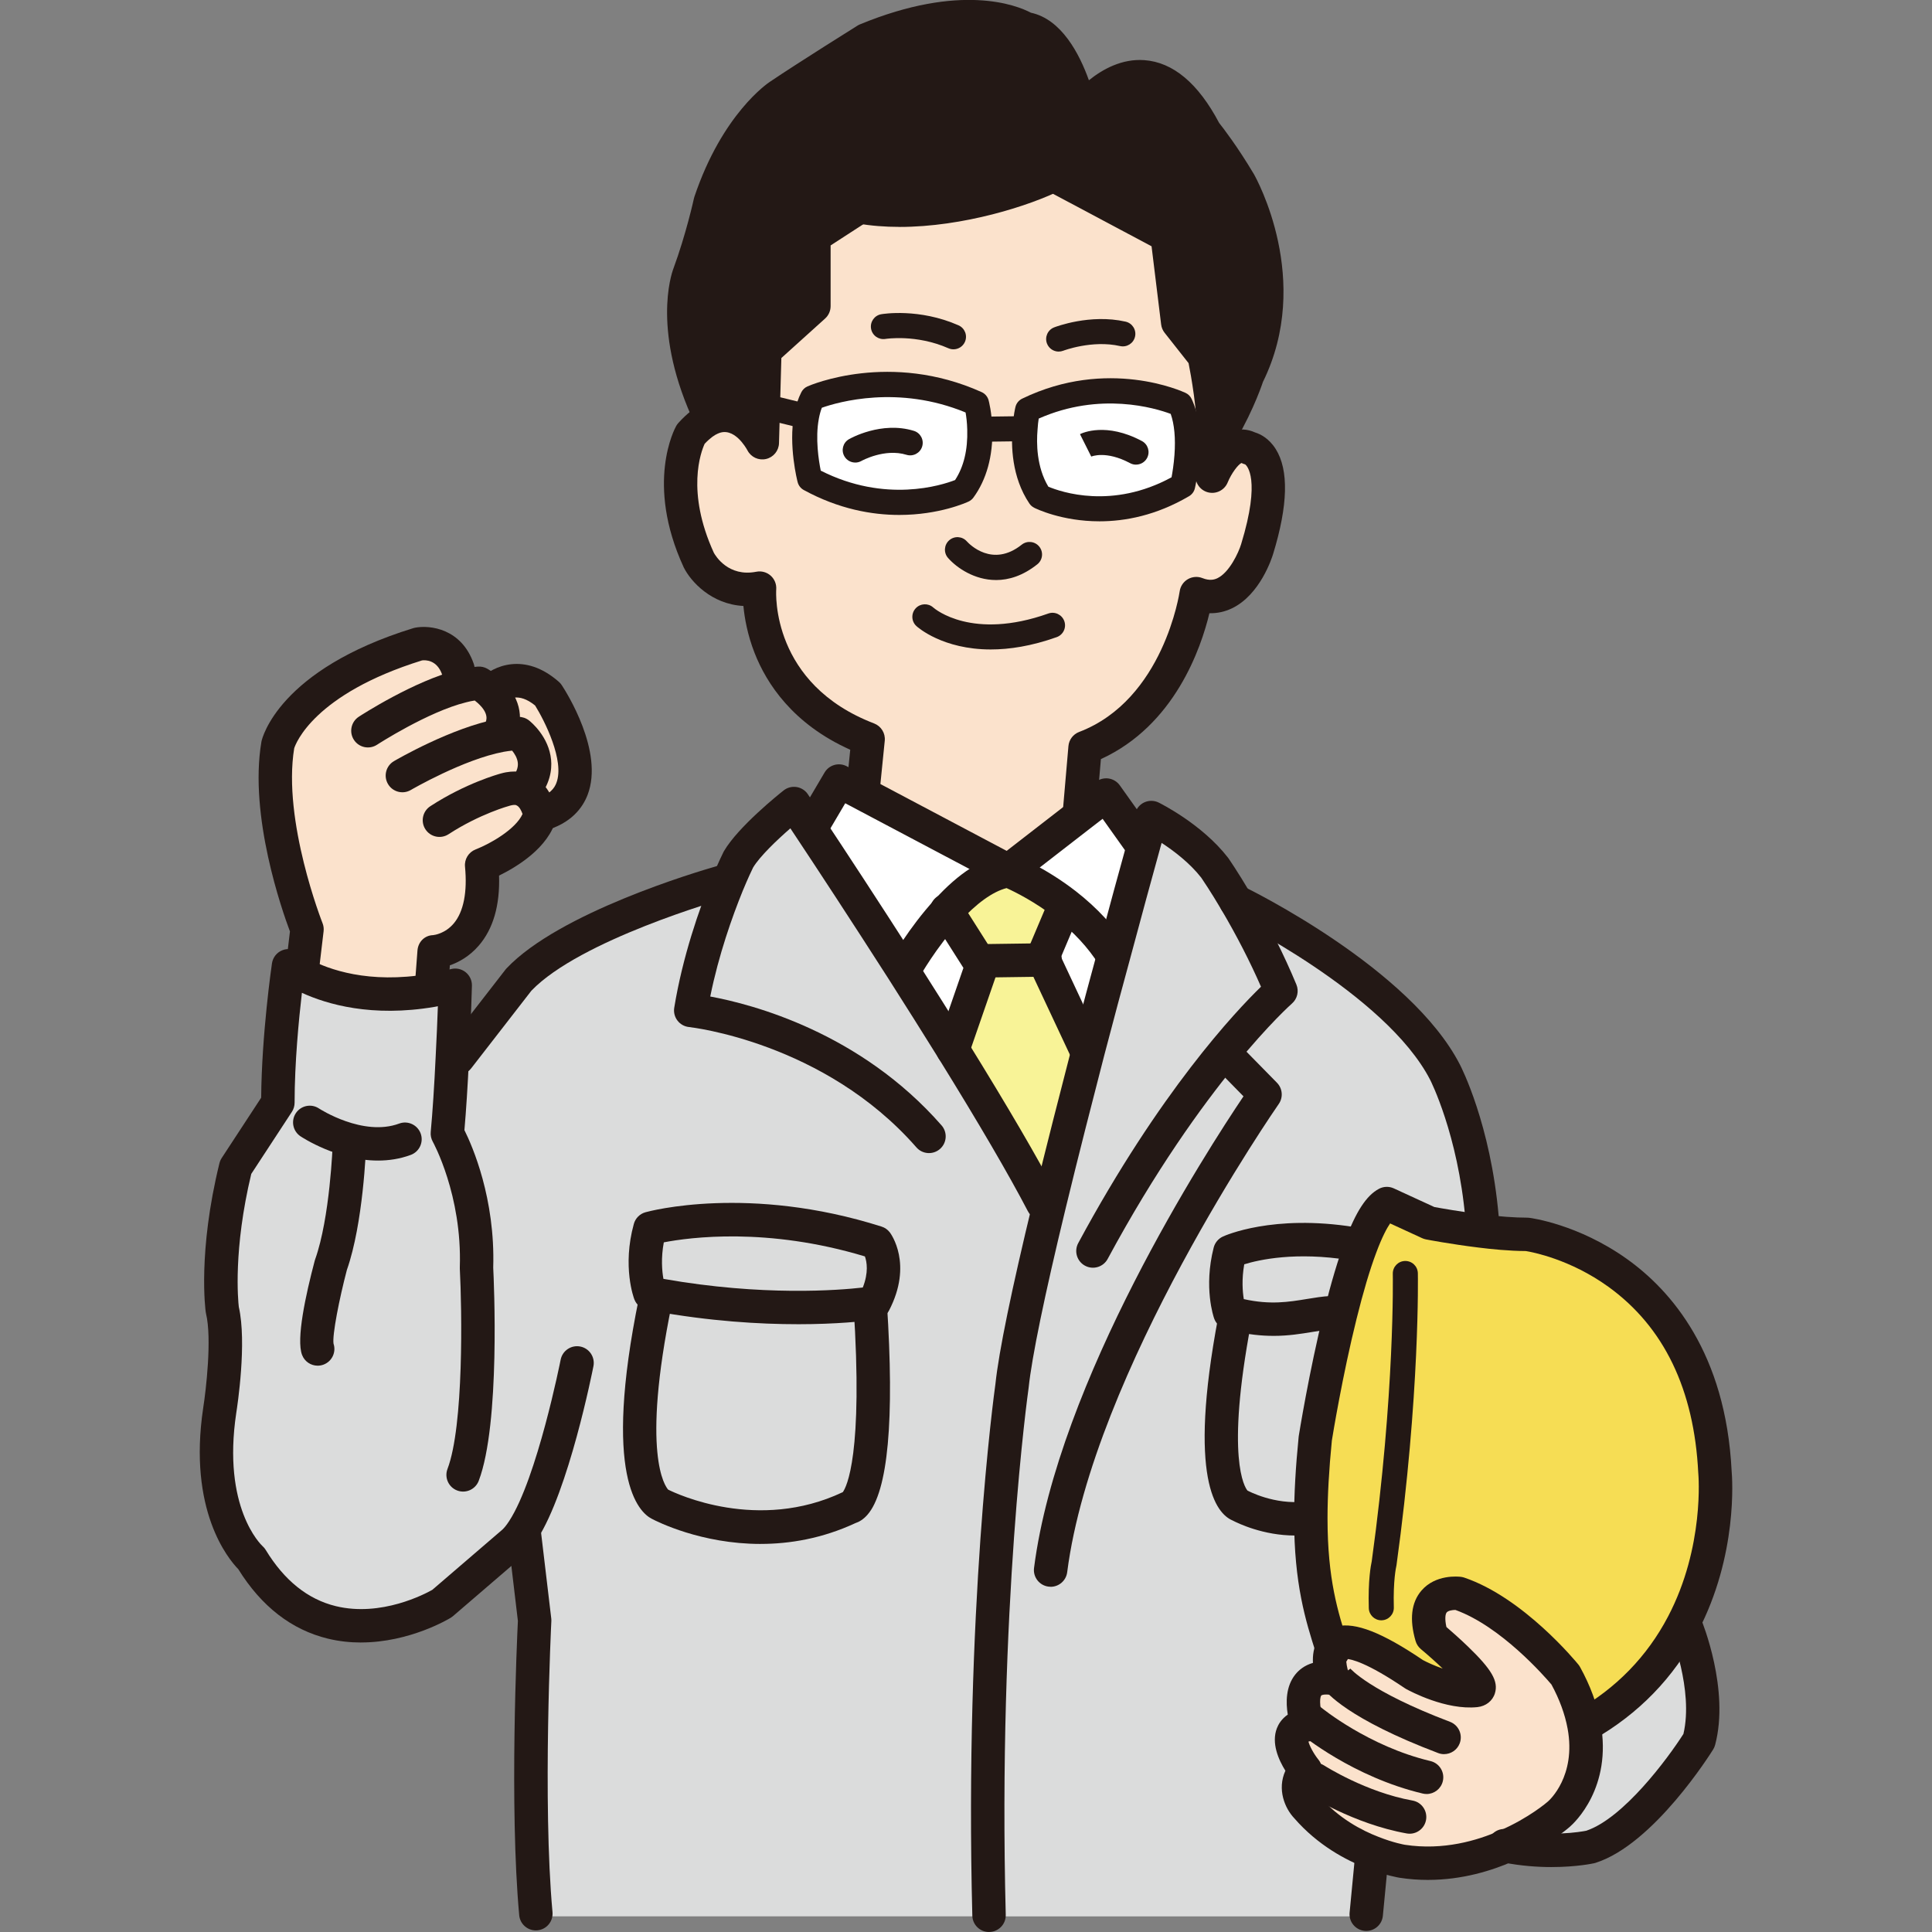 <?xml version="1.0" encoding="UTF-8"?><svg id="illust" xmlns="http://www.w3.org/2000/svg" width="1200" height="1200" viewBox="0 0 1200 1200"><rect x="0" y="0" width="1200" height="1200" fill="#808080" stroke="none"/><rect y="0" width="1200" height="1200" style="fill:none;"/><path d="M661.93,561.81l-1.07,1.54-13.21,31.25.75,1.65-39.85.55-.43.33-19.92-31.36c10.97-12.1,24.4-23,38.14-24.98,0,0,17.15,6.71,35.58,21.02Z" style="fill:#f8f397;"/><path d="M675.88,652.69c-8.2,31.69-16.73,65.03-24.18,95.83l-4.05-.99c-13.53-25.97-34.09-60.51-55.83-95.61l18.01-52.04-1.7-2.75.43-.33,39.85-.55,26.32,56.11,1.17.33Z" style="fill:#f8f397;"/><path d="M733.09,251.09c4.47,9.46,4.9,21.79,4.16,32.02-.75,10.34-2.66,18.37-2.66,18.37-47.41,27.84-88.75,6.93-88.75,6.93-9.38-13.86-10.12-30.92-9.16-42.03.43-7.15,1.6-11.77,1.6-11.77,50.39-24.43,94.82-3.52,94.82-3.52Z" style="fill:#fff;"/><path d="M608.55,266.61c.32,10.89-1.28,25.64-10.23,37.85,0,0-44.32,20.91-95.35-6.93,0,0-5.43-20.8-2.02-38.84.75-4.07,1.92-8.03,3.73-11.55,0,0,47.62-20.91,101.85,3.52,0,0,1.81,6.6,2.02,15.95Z" style="fill:#fff;"/><path d="M648.39,596.25l-.75-1.65,13.21-31.25,1.07-1.54c10.44,8.14,21.09,18.59,29.4,31.8l.32.11c-5.01,18.26-10.33,38.29-15.77,58.97l-1.17-.33-26.32-56.11Z" style="fill:#fff;"/><path d="M608.12,597.13l1.7,2.75-18.01,52.04c-10.33-16.61-20.88-33.34-31.11-49.4l1.49-.99s10.55-18.92,26-35.76l19.92,31.36Z" style="fill:#fff;"/><path d="M706.89,521.65l4.05,1.21c-4.15,15.07-11.19,40.49-19.28,70.86l-.32-.11c-8.31-13.2-18.96-23.66-29.4-31.8-18.43-14.3-35.58-21.02-35.58-21.02l46.13-35.76,14.6-11.22,19.82,27.84Z" style="fill:#fff;"/><path d="M588.2,565.77c-15.45,16.83-26,35.76-26,35.76l-1.49.99c-23.76-37.08-45.49-70.2-57.64-88.46l1.6-1.1,16.41-27.84,14.38,7.59,90.88,48.08c-13.74,1.98-27.17,12.87-38.14,24.98Z" style="fill:#fff;"/><path d="M1047.07,1009.84s16.51,40.05,8.2,71.3c0,0-34.52,55.56-67.33,66.02,0,0-23.12,5.17-52.42-.55,20.24-8.69,32.71-19.8,32.71-19.8,0,0,22.37-18.59,15.66-55.01l.32-.11c30.04-17.05,49.01-39.83,61.05-62.83l1.81.99Z" style="fill:#dbdcdc;"/><path d="M839.63,772.4l5.43,2.09c-4.58,12.21-8.84,27.18-12.57,42.25l-5.54-1.43c-15.87.88-31.75,7.92-59.24,1.1-1.28-.22-2.56-.66-3.84-.99,0,0-5.65-15.84,0-37.96,0,0,27.59-12.76,75.75-5.06Z" style="fill:#dbdcdc;"/><path d="M826.96,815.31l5.54,1.43c-9.38,37.74-15.55,76.69-15.55,76.69-1.92,19.25-2.77,35.54-2.77,49.51h-2.45c-22.91,2.64-41.87-8.03-41.87-8.03,0,0-23.33-7.48-2.98-115.09l.85-3.41c27.49,6.82,43.36-.22,59.24-1.1Z" style="fill:#dbdcdc;"/><path d="M540.47,809.59c8.31,125.32-12.68,126.64-12.68,126.64-60.94,28.83-118.15-2.09-118.15-2.09,0,0-26-11.99-2.56-126.2l.64-3.85c68.82,12.54,121.24,7.04,132.75,5.5Z" style="fill:#dbdcdc;"/><path d="M540.47,809.59c-11.51,1.54-63.92,7.04-132.75-5.5-1.28-.22-2.66-.55-4.05-.77,0,0-6.5-16.83,0-40.38,0,0,60.3-16.72,140.74,8.8,0,0,10.76,14.08-1.49,37.52,0,0-.85.11-2.45.33Z" style="fill:#dbdcdc;"/><path d="M767.61,559.83s100.36,48.74,129.87,106.07c0,0,18.11,34.66,23.01,90.33l-.85,8.36c-17.15-2.09-31.96-4.95-31.96-4.95l-26.32-12.1c-5.65,2.97-11.19,13.2-16.3,26.96l-5.43-2.09c-48.16-7.7-75.75,5.06-75.75,5.06-5.65,22.12,0,37.96,0,37.96,1.28.33,2.56.77,3.84.99l-.85,3.41c-20.35,107.61,2.98,115.09,2.98,115.09,0,0,18.96,10.67,41.87,8.03h2.45c0,39.28,6.71,60.73,13.21,81.09-3.84,6.49.53,18.37.53,18.37-27.7-3.74-15.77,28.83-15.77,28.83-21.63,3.3-1.28,28.28-1.28,28.28-10.23,11.66.64,22.78.64,22.78,13,15.07,28.87,23.66,40.91,28.28l-.21.66-3.62,37.74v1.32h-234.28v-.66c-5.01-194.64,14.28-328.76,14.28-328.76,2.24-21.46,11.4-63.93,23.12-112.34,7.46-30.81,15.98-64.15,24.18-95.83,5.43-20.68,10.76-40.71,15.77-58.97,8.1-30.37,15.13-55.78,19.28-70.86,2.66-9.57,4.16-15.07,4.16-15.07,0,0,24.61,12.1,39.42,31.25,0,0,5.43,7.81,13.1,20.8Z" style="fill:#dbdcdc;"/><path d="M324.94,950.42c-1.92,2.97-3.94,5.5-5.97,7.37l-44.43,38.18s-73.94,45.22-118.37-27.84c0,0-29.62-26.08-19.71-92.09,0,0,6.61-41.7,1.6-62.5,0,0-4.9-34.77,8.31-88.57l26.21-40.05c0-39.94,6.61-85.05,6.61-85.05,0,0,2.77,2.2,8.2,5.17,12.68,6.71,40.06,17.05,80.76,10.12,4.69-.88,9.59-1.87,14.6-3.19,0,0-.53,20.8-1.81,45l3.52.22,37.72-48.63c31.86-33.67,120.82-59.19,126.25-60.73l3.3,1.54c4.05-9.79,6.93-15.51,6.93-15.51,8.2-13.97,34.52-34.77,34.52-34.77,0,0,3.62,5.5,9.91,14.96,12.15,18.26,33.88,51.38,57.64,88.46,10.23,16.06,20.78,32.79,31.11,49.4,21.73,35.1,42.3,69.65,55.83,95.61l4.05.99c-11.72,48.41-20.88,90.88-23.12,112.34,0,0-19.28,134.12-14.28,328.76v.66h-281.48v-1.65c-6.39-69.76-.75-182.2-.75-182.2l-6.61-55.67-.53-.33ZM542.92,809.26c12.25-23.44,1.49-37.52,1.49-37.52-80.44-25.53-140.74-8.8-140.74-8.8-6.5,23.55,0,40.38,0,40.38,1.38.22,2.77.55,4.05.77l-.64,3.85c-23.44,114.21,2.56,126.2,2.56,126.2,0,0,57.21,30.92,118.15,2.09,0,0,20.99-1.32,12.68-126.64,1.6-.22,2.45-.33,2.45-.33Z" style="fill:#dbdcdc;"/><path d="M1065.18,914.34s4.69,47.64-19.92,94.51c-12.04,23-31,45.77-61.05,62.83l-.32.11c-1.7-9.24-5.22-19.8-11.61-31.36,0,0-31.75-39.06-66.16-50.72,0,0-25.68-3.3-16.94,26.63,0,0,38.89,32.46,27.38,33.67-16.83,1.76-38.14-10.01-38.14-10.01-34.73-23.55-47.2-22.56-51.03-15.95-6.5-20.35-13.21-41.81-13.21-81.09,0-13.97.85-30.26,2.77-49.51,0,0,6.18-38.95,15.55-76.69,3.73-15.07,7.99-30.04,12.57-42.25,5.11-13.75,10.65-23.99,16.3-26.96l26.32,12.1s14.81,2.86,31.96,4.95c9.59,1.21,20.03,2.09,28.87,2.09,0,0,110.06,13.86,116.66,147.66Z" style="fill:#f6dd54;"/><path d="M534.08,128.31l-28.55,18.48v43.35l-30.47,27.51-.96,34.55-.64,22.78s-12.57-24.1-31.96-15.07l-.32-.66c-26.32-55.56-13.21-88.57-13.21-88.57,8.31-22.56,13.21-45.11,13.21-45.11,16.41-48.74,42.72-66.02,42.72-66.02,18.11-12.21,54.23-34.77,54.23-34.77,67.44-27.84,98.66-6.93,98.66-6.93,24.61,3.41,34.52,52.04,34.52,52.04,0,0,41.12-57.32,77.24,12.21,0,0,9.91,12.1,21.31,31.25,0,0,34.52,60.84,5.01,119.93,0,0-6.5,20.46-20.56,42.14-.21-26.3-6.39-54.35-6.39-54.35l-16.41-20.8-6.61-53.91-68.82-36.64-.75-1.43c-26.1,13.2-80.01,27.62-121.14,20.24l-.11-.22Z" style="fill:#231815;"/><path d="M935.52,1146.6c-16.94,7.48-39.53,13.31-64.56,9.46,0,0-7.78-1.21-18.54-5.5-12.04-4.62-27.91-13.2-40.91-28.28,0,0-10.87-11.11-.64-22.78,0,0-20.35-24.98,1.28-28.28,0,0-11.93-32.57,15.77-28.83,0,0-4.37-11.88-.53-18.37,3.84-6.6,16.3-7.59,51.03,15.95,0,0,21.31,11.77,38.14,10.01,11.51-1.21-27.38-33.67-27.38-33.67-8.74-29.93,16.94-26.63,16.94-26.63,34.41,11.66,66.16,50.72,66.16,50.72,6.39,11.55,9.91,22.12,11.61,31.36,6.71,36.42-15.66,55.01-15.66,55.01,0,0-12.47,11.11-32.71,19.8Z" style="fill:#fbe2cc;"/><path d="M325.26,490.73v.11c8.31,3.74,10.12,15.18,10.12,15.18-4.9,19.14-36.22,31.25-36.22,31.25,5.01,52.15-29.51,53.91-29.51,53.91l-1.7,22.56.21,1.43c-40.7,6.93-68.08-3.41-80.76-10.12l3.3-27.84s-26.32-66.02-18.11-114.65c0,0,8.31-38.18,87.15-62.5,0,0,18.11-3.52,24.72,15.62l2.56,10.45c3.73-.99,7.24-1.54,10.55-1.76,0,0,2.88,1.65,6.07,4.51,5.65,5.06,12.25,13.97,7.03,24.98l.43,2.86c3.84-.66,7.56-1.1,11.08-1.1,0,0,19.82,15.62,3.3,34.77l-.21.33Z" style="fill:#fbe2cc;"/><path d="M340.28,431.32s41.12,62.5-4.9,74.71c0,0-1.81-11.44-10.12-15.18v-.11l.21-.33c16.51-19.14-3.3-34.77-3.3-34.77-3.52,0-7.24.44-11.08,1.1l-.43-2.86c5.22-11-1.38-19.91-7.03-24.98l2.45-.22s14.49-14.74,34.2,2.64Z" style="fill:#fbe2cc;"/><path d="M754.3,275.41c-1.81,2.75-3.73,5.5-5.75,8.25l-11.29-.55c.75-10.23.32-22.56-4.16-32.02,0,0-44.43-20.91-94.82,3.52,0,0-1.17,4.62-1.6,11.77l-2.13-.11-25.46.33h-.53c-.21-9.35-2.02-15.95-2.02-15.95-54.23-24.43-101.85-3.52-101.85-3.52-1.81,3.52-2.98,7.48-3.73,11.55l-.64-.11-26.21-6.38.96-34.55,30.47-27.51v-43.35l28.55-18.48.11.22c41.12,7.37,95.03-7.04,121.14-20.24l.75,1.43,68.82,36.64,6.61,53.91,16.41,20.8s6.18,28.06,6.39,54.35Z" style="fill:#fbe2cc;"/><path d="M775.92,278.38s23.01,3.52,4.9,62.61c0,0-11.51,38.18-37.82,27.73,0,0-9.91,73.06-69.04,95.61l-3.3,38.18,1.81,2.53-46.13,35.76-90.88-48.08.43-.88,3.3-32.79c-72.34-27.73-67.44-93.74-67.44-93.74-26.32,5.17-37.72-17.38-37.72-17.38-22.05-47.97-5.01-78.23-5.01-78.23,4.47-4.95,8.63-8.14,12.47-9.79,19.39-9.02,31.96,15.07,31.96,15.07l.64-22.78,26.21,6.38.64.11c-3.41,18.04,2.02,38.84,2.02,38.84,51.03,27.84,95.35,6.93,95.35,6.93,8.95-12.21,10.55-26.96,10.23-37.85h.53l25.46-.33,2.13.11c-.96,11.11-.21,28.17,9.16,42.03,0,0,41.34,20.91,88.75-6.93,0,0,1.92-8.03,2.66-18.37l11.29.55c2.02-2.75,3.94-5.5,5.75-8.25,0,7.15-.32,14.08-1.38,20.35,0,0,9.8-24.32,23.01-17.38Z" style="fill:#fbe2cc;"/><path d="M615.38,403.39c-29.85,0-45.3-13.72-46.18-14.52-3.17-2.9-3.39-7.83-.48-11,2.89-3.16,7.78-3.39,10.95-.53,1.07.94,24.2,20.52,71.45,3.73,4.05-1.44,8.5.68,9.94,4.73s-.68,8.5-4.73,9.94c-15.78,5.61-29.44,7.65-40.95,7.65Z" style="fill:#231815;"/><path d="M618.65,360.27c-13.39,0-24.36-7.56-29.78-13.69-2.85-3.22-2.54-8.14.68-10.99,3.21-2.84,8.11-2.55,10.96.65,1.59,1.76,15.93,16.54,34.09,2.07,3.36-2.68,8.26-2.13,10.94,1.24,2.68,3.36,2.12,8.26-1.24,10.94-8.96,7.14-17.73,9.79-25.65,9.79Z" style="fill:#231815;"/><path d="M748.53,294.04c-2.14,0-4.29-.66-6.14-2.02-4.61-3.4-5.6-9.89-2.2-14.51,1.9-2.58,3.73-5.21,5.44-7.81,13.02-20.07,19.28-39.39,19.34-39.58.16-.51.37-1.01.6-1.49,26.16-52.37-3.44-107.77-4.72-110.12-10.78-18.08-20.25-29.74-20.35-29.86-.45-.55-.85-1.15-1.18-1.79-6.54-12.59-17.05-27.81-29.98-28.78-12.93-.95-25.79,12.56-29.64,17.86-2.42,3.33-6.58,4.93-10.61,4.05-4.02-.87-7.15-4.02-7.98-8.06-3.44-16.71-14.01-42.21-25.78-43.84-1.64-.23-2.94-.66-4.28-1.61-1.55-.9-29.71-16.38-88.2,7.52-5.24,3.28-36.85,23.1-53.18,34.11-.28.19-23.63,16.39-38.51,60.2-.85,3.82-5.67,24.69-13.48,45.91-.03.08-.06.16-.09.24-.07.2-10.78,30.2,12.94,80.3,2.45,5.18.24,11.37-4.94,13.82-5.18,2.45-11.37.24-13.82-4.94-27.16-57.35-14.8-93.32-13.56-96.64,7.96-21.61,12.75-43.47,12.79-43.69.08-.37.18-.74.31-1.11,17.35-51.55,45.67-70.6,46.86-71.38,17.95-12.1,52.95-33.97,54.43-34.9.49-.31,1-.57,1.54-.79,62.58-25.83,97.34-11.88,106.17-7.24,19.07,4.05,30.23,25.73,36.03,41.96,8.51-6.87,20.52-13.5,34.41-12.5,17.86,1.28,33.5,14.4,46.48,38.99,2.52,3.18,11.43,14.74,21.5,31.65.04.06.07.13.11.19,1.52,2.67,36.63,65.92,5.61,129-1.4,4.18-8.24,23.43-21.48,43.84-1.95,2.96-3.99,5.88-6.1,8.76-2.03,2.76-5.18,4.23-8.36,4.23Z" style="fill:#231815;"/><path d="M558.65,140.93c-8.95,0-17.8-.67-26.3-2.19-5.64-1.01-9.4-6.4-8.38-12.04,1.01-5.64,6.41-9.4,12.04-8.38,38.95,6.98,90.48-7.08,114.62-19.29.06-.03.13-.06.19-.09,3.6-1.73,6.82-3.65,9.06-5.41,4.51-3.54,11.03-2.75,14.57,1.76,3.54,4.51,2.75,11.03-1.75,14.57-3.42,2.68-7.84,5.36-12.79,7.75-20.33,10.26-61.71,23.34-101.26,23.34Z" style="fill:#231815;"/><path d="M535.9,502.21c-.35,0-.7-.02-1.05-.05-5.7-.57-9.86-5.66-9.28-11.36l2.53-25.12c-35.73-15.99-52.01-41.2-59.41-60.11-4.43-11.33-6.24-21.7-6.95-29.19-19.95-1.09-32.6-15.16-36.96-23.77-.06-.11-.11-.23-.17-.35-23.99-52.18-5.42-86.23-4.62-87.66.38-.67.83-1.3,1.34-1.87,5.38-5.95,10.59-9.98,15.92-12.31,10.09-4.65,19.1-3.4,26.5.41l.93-33.48c.08-2.84,1.31-5.51,3.42-7.41l27.05-24.42v-38.74c0-3.52,1.78-6.8,4.74-8.71l28.55-18.48,22.24-14.5c4.8-3.13,11.23-1.78,14.36,3.02s1.78,11.23-3.02,14.36l-22.27,14.52-23.84,15.44v37.71c0,2.94-1.24,5.74-3.42,7.7l-27.17,24.53-1.47,52.89c-.13,4.72-3.44,8.76-8.04,9.82-4.6,1.06-9.34-1.12-11.53-5.31-.81-1.51-8.44-15.09-18.38-10.47-.09.04-.18.08-.28.12-1.62.7-4.27,2.34-7.95,6.23-2.26,4.92-11.69,29.63,5.71,67.68,1.06,1.93,9.02,15.19,26.4,11.78,3.18-.63,6.46.27,8.89,2.42,2.42,2.15,3.7,5.3,3.46,8.53-.15,2.35-3.1,58.79,60.8,83.28,4.37,1.68,7.08,6.07,6.61,10.73l-3.3,32.79c-.54,5.35-5.05,9.34-10.31,9.34Z" style="fill:#231815;"/><path d="M670.67,512.88c-.3,0-.6-.01-.91-.04-5.71-.49-9.94-5.52-9.44-11.23l3.3-38.18c.34-3.96,2.92-7.38,6.64-8.8,52.52-20.03,62.36-86.66,62.46-87.33.44-3.16,2.31-5.94,5.06-7.55,2.75-1.6,6.09-1.86,9.05-.69,4.66,1.85,7.57.92,9.35.06,7.37-3.56,13.09-15.78,14.71-21.14,12.46-40.66,3.43-48.86,2.51-49.54-.79-.2-1.56-.49-2.29-.87-2.03.86-6.24,6.37-8.59,12.1-2,4.89-7.38,7.51-12.46,6.06-5.08-1.45-8.27-6.49-7.38-11.7.84-4.97,1.24-10.89,1.24-18.62-.17-20.6-4.27-42.81-5.68-49.85l-14.89-18.87c-1.18-1.49-1.92-3.28-2.15-5.17l-5.95-48.55-64.06-34.1c-5.06-2.69-6.98-8.98-4.28-14.04,2.69-5.06,8.97-6.98,14.04-4.28l68.83,36.64c2.99,1.59,5.01,4.54,5.42,7.9l6.25,51.03,14.61,18.51c.97,1.23,1.65,2.66,1.99,4.2.24,1.08,5.34,24.5,6.44,49.08,5.03-1.76,10.22-1.51,15.11.71,3.06.95,8.52,3.52,12.79,10.32,8.17,13.01,7.63,34.91-1.62,65.09-.76,2.53-8.07,25.36-25.54,33.79-4.46,2.15-9.19,3.17-14.05,3.07-5.19,21.62-21.57,69.68-67.39,90.59l-2.76,31.93c-.47,5.41-5,9.48-10.33,9.48ZM774.33,288.64s.02,0,.03,0c0,0-.02,0-.03,0ZM774.3,288.63s.02,0,.03,0c0,0-.02,0-.03,0ZM774.28,288.63s.02,0,.03,0c0,0-.02,0-.03,0ZM774.25,288.62s.01,0,.02,0c0,0-.01,0-.02,0Z" style="fill:#231815;"/><path d="M626.34,551.17c-1.66,0-3.33-.4-4.85-1.2l-96.5-51.05-11.38,19.31c-2.91,4.94-9.27,6.58-14.21,3.67-4.94-2.91-6.58-9.27-3.67-14.21l16.41-27.84c2.81-4.78,8.88-6.5,13.78-3.91l14.38,7.59,84.97,44.96,40.84-31.66,14.63-11.25c2.23-1.72,5.07-2.45,7.86-2.04,2.79.42,5.29,1.95,6.92,4.24l19.82,27.84c3.32,4.67,2.23,11.15-2.44,14.47-4.67,3.33-11.15,2.23-14.47-2.44l-13.57-19.07-6.06,4.66-46.1,35.73c-1.86,1.44-4.1,2.17-6.36,2.17Z" style="fill:#231815;"/><path d="M647.66,757.91c-3.75,0-7.36-2.03-9.21-5.58-11.78-22.61-30.43-54.55-55.45-94.95-9.65-15.52-20.1-32.11-31.04-49.29-23.09-36.04-44.86-69.24-57.53-88.29-1.29-1.94-2.46-3.71-3.52-5.31-8.29,7.23-18.86,17.26-23.14,24.33-.62,1.27-3.14,6.48-6.46,14.52-6.5,16-14.92,39.68-20.16,65.61,26.23,4.83,93.16,22.32,143.67,80.05,3.77,4.31,3.34,10.87-.98,14.64-4.31,3.77-10.87,3.34-14.64-.98-57.26-65.45-140.38-74.65-141.22-74.74-2.84-.29-5.45-1.74-7.19-4.01-1.74-2.27-2.47-5.16-2.01-7.98,5.19-31.81,15.54-61.32,23.32-80.46,4.17-10.09,7.14-16.02,7.27-16.27.1-.2.21-.4.32-.59,8.93-15.21,34.18-35.4,37.03-37.66,2.28-1.8,5.22-2.57,8.09-2.1,2.87.46,5.42,2.11,7.01,4.54,0,0,3.62,5.5,9.88,14.93,12.71,19.11,34.55,52.43,57.73,88.6,11,17.27,21.48,33.92,31.18,49.52,25.29,40.85,44.2,73.24,56.22,96.3,2.65,5.08.67,11.35-4.41,14-1.53.8-3.17,1.18-4.79,1.18Z" style="fill:#231815;"/><path d="M614.3,1200c-5.61,0-10.22-4.47-10.37-10.11-4.88-189.7,13.48-324.11,14.35-330.29,2.12-20.13,9.97-58.31,23.33-113.51,8.01-33.07,17.15-68.67,24.22-95.99,6.3-23.98,11.32-42.75,15.81-59.12,7.42-27.82,13.9-51.35,18.2-66.91l1.09-3.96c2.66-9.54,4.14-15.01,4.14-15.03.81-2.99,2.92-5.46,5.74-6.74,2.82-1.28,6.07-1.22,8.85.14,1.09.54,26.95,13.4,43.05,34.21.11.14.21.28.31.42.23.33,5.74,8.28,13.52,21.44,11.3,19.2,20.95,38.36,28.67,56.98,1.71,4.12.59,8.88-2.78,11.81-.54.47-55.4,49.05-114.44,158.61-2.72,5.04-9.01,6.93-14.06,4.21-5.05-2.72-6.93-9.01-4.21-14.06,50.65-93.99,97.65-143.83,113.51-159.22-6.84-15.65-15.09-31.7-24.56-47.79-6.67-11.29-11.65-18.62-12.54-19.93-7.17-9.19-17.07-16.68-24.62-21.61-.19.67-.38,1.37-.58,2.08l-1.08,3.93c-4.28,15.53-10.76,39.01-18.17,66.82-4.49,16.36-9.49,35.07-15.76,58.94-7.04,27.21-16.16,62.7-24.13,95.64-13,53.71-20.92,92.08-22.88,110.97-.01.13-.03.27-.05.4-.19,1.33-19.1,135.62-14.17,327.01.15,5.73-4.38,10.49-10.11,10.64-.09,0-.18,0-.27,0Z" style="fill:#231815;"/><path d="M652.56,985.56c-.44,0-.89-.03-1.33-.08-5.68-.73-9.7-5.93-8.97-11.61,14.9-116.05,107.38-259.2,130.09-292.92l-17.78-18.12c-4.01-4.09-3.95-10.66.14-14.67,4.09-4.01,10.66-3.96,14.67.14l23.76,24.21c3.5,3.57,3.96,9.12,1.1,13.22-1.15,1.65-115.39,166.23-131.39,290.8-.67,5.24-5.14,9.06-10.28,9.06Z" style="fill:#231815;"/><path d="M284.45,667.58c-2.22,0-4.46-.71-6.35-2.18-4.53-3.51-5.35-10.03-1.84-14.56l37.72-48.63c.21-.27.43-.53.66-.77,32.71-34.57,118.17-59.93,130.4-63.43,1.2-.44,2.45-.66,3.7-.66,5.73,0,10.38,4.65,10.38,10.38,0,4.63-3.04,8.56-7.23,9.89-.21.07-.42.14-.64.2-3.71,1.05-90.94,26.04-121.2,57.53l-37.39,48.21c-2.05,2.64-5.11,4.02-8.21,4.02ZM448.76,558.1h0,0ZM448.78,558.1h0,0Z" style="fill:#231815;"/><path d="M920.49,766.61c-5.32,0-9.85-4.07-10.32-9.47-4.64-52.67-21.71-86.12-21.88-86.45-27.59-53.6-124.23-101.05-125.2-101.52-5.15-2.51-7.3-8.71-4.8-13.87,2.51-5.15,8.71-7.3,13.87-4.8,4.22,2.05,103.82,50.94,134.57,110.65.75,1.43,19.1,37.09,24.12,94.17.5,5.71-3.72,10.74-9.43,11.25-.31.03-.62.04-.92.04Z" style="fill:#231815;"/><path d="M562.19,611.9c-1.71,0-3.45-.42-5.05-1.32-5-2.79-6.8-9.11-4.01-14.11.45-.82,11.33-20.19,27.41-37.72,15.1-16.66,30.02-26.17,44.31-28.23,1.78-.25,3.59-.05,5.26.61.76.3,18.77,7.43,38.17,22.48,13.21,10.3,23.91,21.89,31.82,34.47,3.05,4.85,1.6,11.26-3.25,14.31-4.85,3.05-11.26,1.6-14.31-3.25-6.63-10.53-15.71-20.34-27-29.14-12.82-9.95-25.11-16.02-30.35-18.39-8.67,2.24-18.74,9.49-29.3,21.14-14.43,15.72-24.52,33.67-24.62,33.84-1.9,3.4-5.43,5.32-9.07,5.32Z" style="fill:#231815;"/><path d="M224.2,1020.19c-6.61,0-13.5-.7-20.5-2.39-22.57-5.47-41.3-19.98-55.69-43.15-6.24-6.4-31.33-36.6-21.8-100.15,1.76-11.12,5.47-43.15,1.77-58.53-.08-.32-.14-.65-.19-.98-.21-1.5-5.02-37.38,8.51-92.5.28-1.14.75-2.22,1.39-3.21l24.53-37.48c.32-39.38,6.44-81.62,6.7-83.44.54-3.67,3-6.78,6.45-8.15s7.37-.78,10.28,1.52h0s2.29,1.76,6.66,4.16c11.6,6.13,36.58,15.4,74.01,9.04,4.08-.77,8.89-1.72,13.78-3.01,3.16-.83,6.52-.13,9.08,1.9s4.02,5.14,3.94,8.4c0,.21-.55,21.21-1.82,45.28-.78,16.64-1.78,32.28-2.84,44.44,4.9,9.82,19.2,42.37,17.89,85.4.4,7.94,4.5,96.9-9,132.41-2.04,5.36-8.03,8.05-13.39,6.02-5.36-2.04-8.05-8.03-6.01-13.39,10.19-26.82,8.98-98.89,7.65-124.39-.02-.29-.02-.59,0-.88,1.48-44.87-16.6-77.64-16.78-77.96-1.03-1.84-1.49-3.96-1.29-6.06,1.14-12.24,2.22-28.79,3.06-46.62.64-12.03,1.09-23.27,1.38-31.48-.64.12-1.27.24-1.89.36-.06.01-.11.02-.17.03-38.97,6.64-66.95-1.64-82.39-8.73-1.91,16.43-4.54,43.51-4.54,68.26,0,2.02-.59,3.99-1.69,5.68l-25.23,38.55c-11.27,46.96-8.19,78.68-7.74,82.56,5.09,22.28-.88,61.51-1.58,65.95-8.81,58.7,15.37,81.81,16.41,82.76.79.69,1.38,1.42,1.92,2.32,11.51,18.93,26.16,30.67,43.54,34.88,28.21,6.84,55.45-7.61,59.91-10.14l43.55-37.43c.93-.88,2.38-2.49,4.17-5.27,17.35-26.63,31.85-99.51,31.99-100.24,1.11-5.62,6.56-9.28,12.19-8.18,5.62,1.11,9.28,6.56,8.18,12.19-.62,3.15-15.42,77.58-34.94,107.53-2.42,3.75-4.99,6.9-7.62,9.33-.09.08-.18.17-.28.25l-44.43,38.18c-.42.36-.87.69-1.35.98-1.23.75-25.55,15.36-55.77,15.36Z" style="fill:#231815;"/><path d="M234.79,720.85c-25.15,0-46.99-14.3-48.14-15.07-4.77-3.18-6.06-9.62-2.88-14.39,3.17-4.77,9.61-6.06,14.37-2.89.53.35,27.39,17.67,49.79,9.37,5.37-2,11.34.75,13.34,6.12,1.99,5.37-.75,11.35-6.13,13.34-6.8,2.52-13.69,3.52-20.35,3.52Z" style="fill:#231815;"/><path d="M332.81,1199.01c-5.3,0-9.83-4.05-10.32-9.43-6.16-67.22-1.37-171.36-.82-182.79l-6.5-54.81c-.68-5.69,3.39-10.85,9.08-11.53,5.68-.67,10.85,3.39,11.53,9.08l6.61,55.67c.07.58.09,1.16.06,1.74-.06,1.12-5.54,112.53.72,180.74.52,5.71-3.68,10.76-9.39,11.28-.32.03-.64.04-.96.04Z" style="fill:#231815;"/><path d="M495.58,822.49c-23.61,0-54.55-1.79-89.67-8.18-.64-.11-1.31-.25-1.99-.38-.61-.12-1.24-.25-1.86-.35-3.65-.58-6.72-3.06-8.05-6.51-.32-.82-7.65-20.34-.32-46.88.97-3.52,3.72-6.26,7.23-7.24,2.58-.72,64.22-17.25,146.65,8.91,2.03.64,3.81,1.9,5.11,3.59.6.79,14.6,19.67-.54,48.63-1.57,3-4.51,5.05-7.87,5.48-.03,0-.85.11-2.37.32-5.18.69-21.8,2.62-46.31,2.62ZM412.08,794.33c61.69,10.91,109.07,7.06,123.82,5.37,3.69-9.39,2.51-15.97,1.31-19.32-60.63-18.3-108.72-11.86-124.91-8.73-1.81,9.78-1.11,17.77-.23,22.69Z" style="fill:#231815;"/><path d="M472.41,958.97c-36.91,0-64.35-13.93-67.49-15.58-8.2-4.1-30.93-25.81-8-137.53,1.15-5.62,6.63-9.23,12.25-8.08,5.61,1.15,9.23,6.64,8.08,12.25-19.14,93.25-4.04,113.22-2.23,115.21,5.28,2.64,55.82,26.45,108.33,1.61.05-.02.09-.04.14-.07,2.22-3.07,12.83-22.91,6.62-116.51-.02-.23-.02-.46-.02-.69v-.33c0-5.73,4.65-10.38,10.38-10.38s10.37,4.64,10.38,10.36c4.8,72.76.74,117.05-12.09,131.65-2.62,2.99-5.27,4.43-7.38,5.12-20.75,9.65-40.98,12.95-58.97,12.96ZM527.09,925.88c-.15.01-.29.02-.43.04.14-.02.29-.03.43-.04ZM527.11,925.88s0,0-.01,0c0,0,0,0,.01,0ZM527.12,925.88h0,0ZM415.19,925.42h0ZM414.02,924.74s0,0,.01,0c0,0,0,0-.01,0ZM414,924.73s.01,0,.02,0c0,0-.01,0-.02,0ZM413.99,924.72h.02s-.01,0-.02,0Z" style="fill:#231815;"/><path d="M592.21,216.97c-1.05,0-2.11-.21-3.13-.66-20.07-8.83-38.89-5.83-39.08-5.8-4.24.7-8.25-2.14-8.97-6.37-.72-4.23,2.1-8.24,6.33-8.97.94-.17,23.45-3.91,47.99,6.89,3.93,1.73,5.72,6.32,3.99,10.26-1.28,2.91-4.14,4.65-7.13,4.65Z" style="fill:#231815;"/><path d="M657.57,218.38c-3.12,0-6.07-1.89-7.26-4.97-1.55-4,.42-8.5,4.42-10.06.9-.35,22.37-8.58,44.4-3.57,4.19.95,6.82,5.12,5.86,9.31-.95,4.19-5.11,6.81-9.31,5.86-17.27-3.92-35.12,2.83-35.3,2.9-.92.35-1.87.52-2.8.52Z" style="fill:#231815;"/><path d="M531.21,287.3c-2.71,0-5.34-1.41-6.77-3.92-2.12-3.72-.85-8.46,2.87-10.59.81-.47,20.15-11.39,40.31-5.18,4.11,1.26,6.41,5.62,5.15,9.73-1.26,4.11-5.62,6.41-9.73,5.15-13.59-4.19-27.85,3.73-27.99,3.81-1.21.68-2.53,1.01-3.83,1.01Z" style="fill:#231815;"/><path d="M705.58,288.6c-1.24,0-2.49-.29-3.65-.92-14.99-7.99-23.93-4.19-24.3-4.03l.16-.08-6.99-13.91c1.6-.81,16.3-7.53,38.46,4.28,3.79,2.02,5.23,6.74,3.21,10.53-1.4,2.63-4.09,4.12-6.88,4.12Z" style="fill:#231815;"/><path d="M267.95,624.12c-.26,0-.53,0-.79-.03-5.72-.43-10-5.41-9.57-11.13l1.7-22.55c.4-5.32,4.42-9.45,9.74-9.58.89-.1,7.58-1.01,12.89-7.38,6.03-7.24,8.42-19.4,6.9-35.18-.44-4.63,2.25-8.99,6.59-10.67,9.46-3.69,24.94-12.65,29.15-22.01-.72-2.08-2-4.57-3.57-5.28-.21-.1-.42-.2-.62-.3-.87-.15-2.15-.02-3.6.39-.06.02-.12.03-.18.05-.17.04-18.48,5-37.99,17.7-4.8,3.12-11.23,1.77-14.36-3.04-3.13-4.8-1.76-11.23,3.04-14.36,21.9-14.25,42.15-19.86,43.94-20.35,8.41-2.35,14.62-.8,18.36.91.56.26,1.08.56,1.58.9,11.64,6.37,14.2,20.54,14.47,22.21.22,1.4.15,2.83-.2,4.2-4.58,17.88-24.44,29.84-35.46,35.22.6,18.49-3.63,33.1-12.59,43.49-5.91,6.84-12.65,10.4-17.96,12.25l-1.13,14.96c-.41,5.45-4.96,9.6-10.34,9.6Z" style="fill:#231815;"/><path d="M187.41,615.43c-.41,0-.82-.02-1.24-.07-5.69-.68-9.76-5.84-9.08-11.53l3-25.29c-4.87-12.96-25.5-71.69-17.74-117.7.03-.16.06-.32.09-.48.39-1.8,10.56-44.4,94.23-70.2.35-.11.71-.2,1.08-.27,9.33-1.82,28.96.54,36.51,22.43,1.87,5.42-1.01,11.33-6.43,13.19-5.42,1.87-11.33-1.01-13.19-6.43-3.24-9.4-10.52-9.15-12.51-8.89-67.29,20.93-78.53,51.84-79.4,54.59-7.35,45.11,17.35,107.97,17.6,108.6.64,1.6.87,3.35.66,5.06l-3.3,27.84c-.63,5.28-5.11,9.16-10.29,9.16Z" style="fill:#231815;"/><path d="M310.66,464.25c-1.49,0-3-.32-4.44-1-5.18-2.46-7.38-8.65-4.93-13.82.79-1.67,2.89-6.1-4.58-12.8-.64-.57-1.27-1.09-1.84-1.52-1.72.25-3.46.61-5.19,1.07-.06.01-.11.03-.17.04-23.74,5.88-55,26.14-55.32,26.35-4.8,3.13-11.23,1.78-14.36-3.02-3.13-4.8-1.78-11.23,3.02-14.36,1.39-.91,34.43-22.34,61.59-29.09,4.15-1.09,8.33-1.79,12.43-2.06,2.04-.14,4.08.34,5.85,1.35.39.22,3.93,2.29,7.83,5.78,12.09,10.84,15.55,24.38,9.49,37.16-1.78,3.74-5.5,5.93-9.38,5.93Z" style="fill:#231815;"/><path d="M325.47,500.78c-2.4,0-4.81-.83-6.77-2.52-4.34-3.74-4.82-10.3-1.08-14.64,3-3.47,4.31-6.67,4.01-9.77-.29-3.04-2.03-5.77-3.54-7.62-1.57.15-3.28.39-5.17.72-25.09,4.7-57.41,23.53-57.74,23.72-4.95,2.9-11.3,1.24-14.2-3.71s-1.24-11.3,3.71-14.2c1.45-.85,35.88-20.89,64.5-26.22.05,0,.09-.02.14-.03,4.89-.84,9.09-1.25,12.84-1.25,2.33,0,4.59.78,6.43,2.23,1.26.99,12.32,10.09,13.69,24.38.59,6.13-.49,15.5-8.95,25.31-2.05,2.38-4.95,3.6-7.86,3.6Z" style="fill:#231815;"/><path d="M335.37,516.41c-4.59,0-8.79-3.07-10.02-7.72-1.47-5.54,1.83-11.22,7.37-12.69,9.12-2.42,11.71-6.7,12.86-9.71,5.27-13.75-7.39-38.73-13.21-48.08-10.51-8.6-17.19-3.83-19.03-2.12l.15-.14-14.8-14.55c7.39-7.53,27.04-16.76,48.46,2.13.69.61,1.3,1.31,1.8,2.08,2.72,4.14,26.29,41.18,16.03,68.06-2.95,7.73-10.02,17.89-26.93,22.38-.89.24-1.79.35-2.67.35Z" style="fill:#231815;"/><path d="M591.82,662.3c-1.13,0-2.27-.19-3.39-.57-5.42-1.87-8.29-7.78-6.41-13.2l16.38-47.35-19.13-30.11c-3.11-4.82-1.72-11.24,3.09-14.35,4.82-3.11,11.24-1.72,14.35,3.09l.21.33,21.73,34.27c1.65,2.66,2.01,5.91.99,8.86l-18.01,52.04c-1.49,4.29-5.51,6.99-9.81,6.99Z" style="fill:#231815;"/><path d="M674.72,662.74c-3.9,0-7.64-2.21-9.4-5.97l-26.31-56.11-.06-.13-.75-1.65c-1.19-2.64-1.23-5.65-.1-8.32l13.21-31.25c2.23-5.28,8.32-7.75,13.6-5.52,5.28,2.23,7.75,8.32,5.52,13.6l-11.42,27.02,25.11,53.55c2.43,5.19.2,11.37-4.99,13.8-1.42.67-2.92.98-4.4.98Z" style="fill:#231815;"/><path d="M558.55,319.84c-16.93,0-37.52-3.59-59.31-15.48-1.88-1.03-3.26-2.79-3.8-4.87-.24-.92-5.83-22.7-2.15-42.23.95-5.18,2.45-9.78,4.46-13.69.82-1.59,2.16-2.85,3.79-3.57,2.07-.91,51.44-22,108.18,3.55,2.11.95,3.69,2.8,4.31,5.04.08.31,2.07,7.64,2.3,17.84.49,16.73-3.57,31.48-11.73,42.63-.77,1.05-1.78,1.88-2.96,2.44-1.17.55-18.15,8.34-43.09,8.34ZM509.78,292.32c40.19,20.41,75.29,9.02,83.44,5.84,5.38-8.21,7.92-18.74,7.55-31.32-.1-4.39-.59-8.11-1.03-10.64-41.79-17.29-79.18-6.5-89.29-2.94-.77,2.01-1.39,4.3-1.86,6.83,0,.01,0,.03,0,.04-2.29,12.11-.06,26.01,1.19,32.19ZM500.94,258.69h.01-.01Z" style="fill:#231815;"/><path d="M682.91,323.8c-23.46,0-39.48-7.88-40.58-8.43-1.18-.6-2.19-1.49-2.94-2.59-11.17-16.52-11.37-36.47-10.48-46.96.47-7.74,1.76-12.9,1.82-13.12.56-2.23,2.08-4.09,4.15-5.09,53.13-25.75,99.58-4.48,101.53-3.56,1.64.77,2.95,2.08,3.72,3.72,4.31,9.12,5.95,21.2,4.88,35.91-.78,10.85-2.77,19.26-2.85,19.62-.49,2.06-1.8,3.83-3.63,4.9-20.4,11.98-39.72,15.6-55.62,15.6ZM651.15,302.28c7.85,3.3,39.65,14.28,76.52-5.83.58-3.09,1.39-8.13,1.81-13.9h0c.75-10.33-.06-19.06-2.34-25.48-9.55-3.57-43.81-13.99-81.98,2.92-.27,1.75-.56,4.09-.72,6.86,0,.07,0,.14-.01.21-.69,8.02-.67,22.93,6.72,35.23ZM734.59,301.49h.01-.01Z" style="fill:#231815;"/><path d="M500.31,266.36c-.61,0-1.23-.07-1.85-.22l-43.17-10.57c-4.17-1.03-6.72-5.25-5.69-9.42,1.03-4.17,5.25-6.72,9.42-5.69l16.94,4.18,26.19,6.38c4.18,1.02,6.74,5.23,5.72,9.4-.87,3.56-4.05,5.94-7.56,5.94Z" style="fill:#231815;"/><path d="M609.08,274.39c-4.25,0-7.72-3.42-7.78-7.68-.06-4.3,3.38-7.83,7.68-7.88l25.46-.33s.07,0,.1,0c4.25,0,7.72,3.42,7.78,7.68.06,4.3-3.38,7.83-7.68,7.88l-25.46.33s-.07,0-.1,0Z" style="fill:#231815;"/><path d="M197.31,848.25c-4.19,0-8.13-2.55-9.7-6.7-3.71-9.76,2.23-37.2,7.87-58.49.07-.28.16-.56.26-.84,9.24-25.86,10.89-71.12,10.91-71.57.2-5.73,5.04-10.27,10.73-10.01,5.73.19,10.21,4.99,10.02,10.72-.07,1.98-1.76,48.47-11.95,77.42-4.74,18-9.14,40.43-8.29,45.8,1.76,5.25-.93,11-6.16,12.99-1.21.46-2.46.68-3.68.68ZM207.01,834.18h0s0,0,0,0Z" style="fill:#231815;"/><path d="M984.22,1082.05c-3.61,0-7.12-1.89-9.03-5.26-2.83-4.98-1.08-11.32,3.9-14.15,24.82-14.09,43.99-33.81,56.98-58.61,22.78-43.38,18.83-88.25,18.79-88.7-.01-.16-.03-.33-.04-.49-2.56-51.76-21.3-90.63-55.72-115.52-23.83-17.24-47.5-21.65-51.36-22.27-10.5-.06-21.73-1.2-29.39-2.17-17.27-2.11-32.01-4.94-32.63-5.06-.82-.16-1.61-.41-2.37-.76l-19.93-9.17c-1.98,2.89-4.94,8.29-8.63,18.21-4,10.66-8.11,24.49-12.22,41.13-8.74,35.16-14.75,71.9-15.33,75.53-1.78,18-2.69,34.2-2.69,48.18,0,38.09,6.47,58.35,12.72,77.93.11.34.2.67.27,1.02.02.05.04.1.05.15,2.07,5.34-.58,11.36-5.92,13.43-5.34,2.07-11.36-.58-13.43-5.92-.27-.69-.62-1.69-.88-2.8-6.39-20.01-13.56-42.78-13.56-83.8,0-14.94.92-31.48,2.82-50.54.02-.2.05-.4.08-.6.06-.39,6.36-39.83,15.73-77.56,4.3-17.41,8.65-32.01,12.93-43.39,6.82-18.35,13.36-28.38,21.19-32.5,2.85-1.5,6.24-1.59,9.17-.24l25.15,11.57c3.82.71,16.23,2.93,30.04,4.61,10.3,1.3,20.09,2.01,27.62,2.01.43,0,.87.03,1.3.08,1.23.15,30.46,4.04,60.58,25.5,27.7,19.73,61.46,58.6,65.14,131.72.4,4.52,3.96,52.38-21.09,100.07-14.86,28.38-36.77,50.94-65.11,67.03-1.62.92-3.38,1.35-5.11,1.35ZM837.56,1022s0,.05.01.07c0-.02,0-.05-.01-.07Z" style="fill:#231815;"/><path d="M857.96,1006.4c-4.2,0-7.66-3.34-7.78-7.56-.5-17.38,1.3-26.72,1.82-29.05,14.49-105.03,13.1-177.9,13.09-178.63-.09-4.3,3.31-7.86,7.61-7.95,4.35-.07,7.86,3.31,7.95,7.61.02.74,1.44,74.91-13.28,181.46-.04.29-.1.57-.17.85,0,.04-1.95,8.29-1.47,25.26.12,4.3-3.26,7.88-7.56,8-.08,0-.15,0-.23,0ZM859.66,971.22h.01-.01Z" style="fill:#231815;"/><path d="M963.72,1159.67c-8.7,0-19.02-.71-30.19-2.89-.07-.01-.14-.03-.21-.04-.38-.06-.92-.15-1.57-.32-5.55-1.43-8.88-7.1-7.45-12.64,1.4-5.42,6.82-8.73,12.25-7.54.39.06.76.13,1.15.21,24.7,4.78,44.49,1.26,47.55.65,23.07-7.73,50.52-44.71,60.35-60.11,6.44-27.36-7.99-62.85-8.14-63.21-2.18-5.3.34-11.36,5.64-13.55,5.3-2.18,11.36.34,13.55,5.64.73,1.77,17.74,43.68,8.64,77.92-.26.99-.67,1.94-1.21,2.81-1.49,2.4-36.95,58.95-73,70.43-.29.09-.59.17-.88.24-.66.15-10.98,2.39-26.48,2.39ZM932.93,1156.65s0,0,.01,0c0,0,0,0-.01,0ZM1055.27,1081.14h.01-.01Z" style="fill:#231815;"/><path d="M608.55,607.18c-5.66,0-10.29-4.55-10.37-10.23-.08-5.73,4.5-10.44,10.23-10.52l39.85-.55s.1,0,.14,0h.75c5.73,0,10.38,4.65,10.38,10.38s-4.65,10.38-10.38,10.38h-.67l-39.77.55s-.1,0-.15,0Z" style="fill:#231815;"/><path d="M886.88,1167.65c-5.65,0-11.5-.41-17.5-1.33-.38-.06-9.09-1.45-20.8-6.12-12.21-4.68-29.98-13.89-44.74-30.92-5.77-6.08-10.75-17.82-5.46-29.45-4.24-6.79-8.85-17.15-5.28-26.4.9-2.34,2.81-5.74,6.76-8.46-1.24-7.48-1.28-17.5,4.69-24.93,2.2-2.74,5.65-5.65,10.94-7.19-.23-4.61.38-9.7,2.94-14.06,2.6-4.45,6.73-7.44,11.94-8.63,11.6-2.64,28.1,3.81,53.45,20.95,2.51,1.34,7.05,3.47,12.27,5.28-4.11-3.92-8.83-8.15-13.55-12.09-1.58-1.32-2.73-3.08-3.31-5.06-3.9-13.37-2.68-23.88,3.62-31.25,8.79-10.28,23.02-8.78,24.61-8.57.68.09,1.36.24,2.01.46,36.82,12.48,69.51,52.32,70.88,54,.39.48.73.99,1.03,1.52,6.34,11.47,10.63,23.08,12.74,34.5,7.47,40.53-16.46,62.48-19.04,64.72-1.28,1.13-14.53,12.54-35.43,21.52-12.7,5.61-31.21,11.51-52.73,11.51ZM818.97,1115.08c.19.19.19.2.39.43,11.99,13.9,26.61,21.47,36.77,25.37,9.51,3.79,16.38,4.93,16.45,4.94,23.91,3.68,45.15-2.7,58.74-8.71,18.37-7.89,29.9-17.97,30.01-18.07.08-.07.17-.15.25-.22.64-.56,17.54-15.58,12.09-45.15-1.65-8.94-5.02-18.15-10.02-27.37-4.21-4.99-31.34-36.12-59.67-46.34h-.09c-1.85,0-4.41.46-5.31,1.53-.85,1.02-1.31,3.97-.19,9.06,3.01,2.59,8.23,7.17,13.4,12.16,14.78,14.24,19,21.56,16.73,29.02-1.44,4.74-5.62,8.03-10.89,8.59-19.52,2.03-41.77-9.88-44.25-11.25-.28-.15-.54-.32-.8-.49-23.57-15.98-33.3-18.08-36.41-18.24-.11,2.07.49,5.74,1.49,8.53,1.22,3.41.58,7.23-1.69,10.05s-5.85,4.27-9.45,3.78c-4.11-.56-5.67.18-5.8.35-1.52,1.89-.62,9.76,1.17,14.63,1.07,2.92.77,6.17-.81,8.85-1.58,2.68-4.29,4.51-7.37,4.98-.4.06-.73.13-1.01.19.64,2.71,3.34,7.71,6.23,11.29,3.17,3.93,3.07,9.58-.26,13.38-.92,1.05-3.72,4.24.3,8.73ZM836.38,1029.19h0ZM827.38,1024.03h.01-.01Z" style="fill:#231815;"/><path d="M896.95,1089.54c-1.22,0-2.47-.22-3.68-.68-55.87-21.18-69.37-37.44-71.51-40.49l16.98-11.93s-.06-.1-.2-.27c.11.14,11.81,14.22,62.08,33.28,5.36,2.03,8.06,8.02,6.03,13.38-1.57,4.15-5.52,6.7-9.71,6.7Z" style="fill:#231815;"/><path d="M886.09,1114.29c-.79,0-1.6-.09-2.4-.28-43.21-10.24-74.94-36.33-76.27-37.44-4.41-3.67-5.01-10.21-1.34-14.61,3.66-4.41,10.2-5.01,14.6-1.35h0c.29.24,29.47,24.13,67.78,33.21,5.58,1.32,9.03,6.91,7.71,12.49-1.13,4.77-5.39,7.99-10.09,7.99Z" style="fill:#231815;"/><path d="M875.55,1138.94c-.61,0-1.22-.05-1.84-.16-33.11-5.91-61.24-23.96-62.42-24.72-4.81-3.12-6.18-9.54-3.07-14.35,3.12-4.81,9.54-6.18,14.35-3.07.44.28,26.01,16.57,54.78,21.71,5.64,1.01,9.4,6.4,8.39,12.04-.9,5.03-5.27,8.56-10.2,8.56Z" style="fill:#231815;"/><path d="M790.93,829.73c-7.42,0-15.79-.82-25.39-3.17-1.23-.24-2.33-.55-3.23-.81-.34-.1-.68-.19-1.01-.28-3.34-.86-6.03-3.32-7.18-6.56-.27-.77-6.64-19.11-.28-44.01.77-3.02,2.87-5.54,5.7-6.85,1.24-.58,31.04-14,81.75-5.89,5.66.9,9.51,6.23,8.61,11.89-.9,5.66-6.23,9.51-11.89,8.61-33.21-5.31-55.95-.23-65.19,2.62-1.64,9.3-1.04,16.92-.28,21.62,16.44,3.67,27.95,1.77,39.1-.06,5-.82,9.73-1.6,14.75-1.88,5.7-.32,10.62,4.07,10.94,9.79.32,5.72-4.07,10.62-9.79,10.94-3.9.22-8.09.9-12.53,1.63-6.9,1.13-14.74,2.42-24.07,2.42Z" style="fill:#231815;"/><path d="M804.36,953.74c-19.68,0-35.29-7.52-38.86-9.38-9.99-4.24-27.95-25.33-8.83-126.46,1.06-5.63,6.49-9.33,12.12-8.27,5.63,1.06,9.33,6.49,8.27,12.12-15.91,84.14-3.89,102.07-2.26,104.04.05.03.09.05.14.08.13.07,16.51,8.96,35.59,6.77,5.67-.65,10.84,3.43,11.5,9.12.66,5.69-3.43,10.84-9.12,11.5-2.91.34-5.77.49-8.55.49ZM773.05,925.04s0,0,0,0c0,0,0,0,0,0ZM773.03,925.04s0,0,.01,0c0,0,0,0-.01,0ZM773.02,925.03s0,0,.01,0c0,0,0,0-.01,0Z" style="fill:#231815;"/><path d="M848.6,1199.34c-.33,0-.67-.02-1-.05-5.7-.55-9.89-5.62-9.34-11.32l3.62-37.74c.55-5.7,5.6-9.88,11.32-9.34,5.7.55,9.89,5.62,9.34,11.32l-3.62,37.74c-.52,5.37-5.03,9.39-10.32,9.39Z" style="fill:#231815;"/></svg>